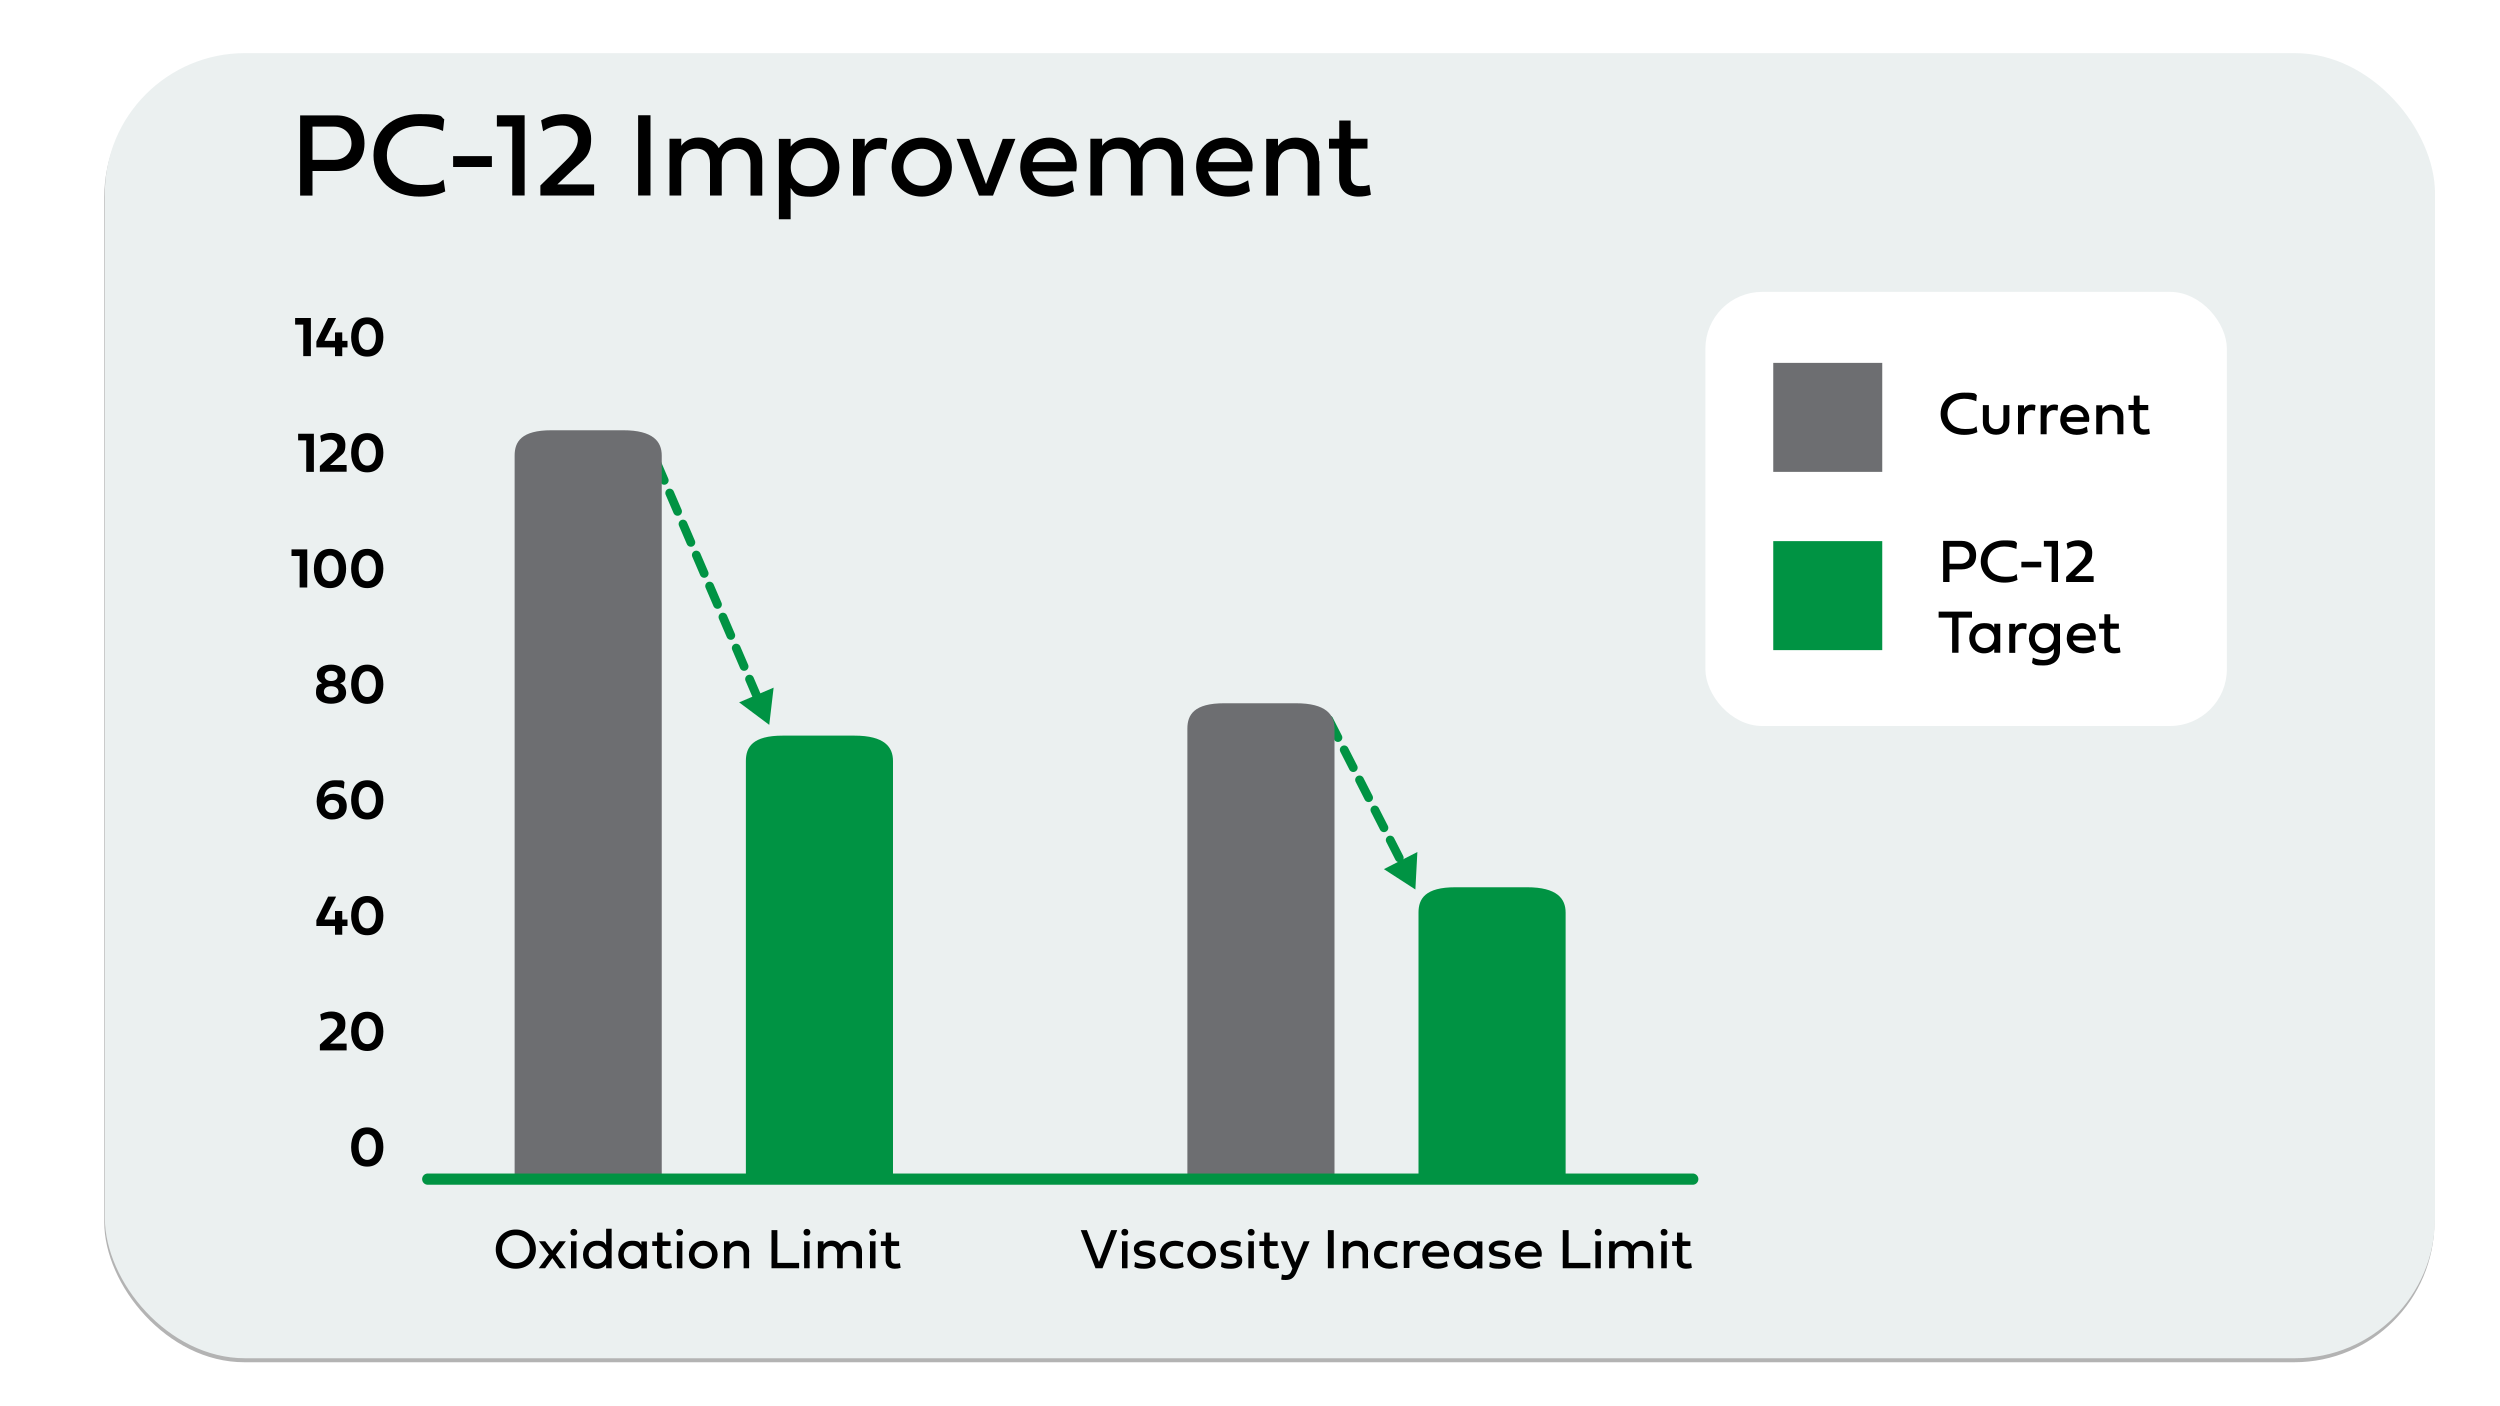 <?xml version="1.0" encoding="UTF-8"?>
<svg id="d" data-name="Layer 4" xmlns="http://www.w3.org/2000/svg" xmlns:xlink="http://www.w3.org/1999/xlink" viewBox="0 0 2000 1125">
  <defs>
    <filter id="e" data-name="drop-shadow-2" x="67.9" y="31.3" width="1864.1" height="1044.1" filterUnits="userSpaceOnUse">
      <feOffset dx="16" dy="11.2"/>
      <feGaussianBlur result="f" stdDeviation="8"/>
      <feFlood flood-color="#000" flood-opacity=".3"/>
      <feComposite in2="f" operator="in"/>
      <feComposite in="SourceGraphic"/>
    </filter>
  </defs>
  <rect x="83.4" y="45.7" width="1864.1" height="1044.1" rx="112.1" ry="112.1" style="fill: #b3b3b3;"/>
  <rect x="67.9" y="31.3" width="1864.1" height="1044.1" rx="112.1" ry="112.1" style="fill: #ebf0f0; filter: url(#e);"/>
  <g>
    <g>
      <line x1="525.1" y1="369.6" x2="606.8" y2="560" style="fill: none; stroke: #009343; stroke-dasharray: 16 11; stroke-linecap: round; stroke-miterlimit: 10; stroke-width: 7px;"/>
      <polygon points="591.3 561.9 615.4 579.9 618.9 550.1 591.3 561.9" style="fill: #009343;"/>
    </g>
    <g>
      <line x1="1063.1" y1="575.8" x2="1122.5" y2="692.3" style="fill: none; stroke: #009343; stroke-dasharray: 16 11; stroke-linecap: round; stroke-miterlimit: 10; stroke-width: 7px;"/>
      <polygon points="1107.1 695.3 1132.3 711.6 1133.9 681.6 1107.1 695.3" style="fill: #009343;"/>
    </g>
    <path d="M596.7,945.6v-336.8c0-11.2,5.4-20.3,29.5-20.3h57.3c24.1,0,30.9,9.1,30.9,20.3v336.8" style="fill: #009343;"/>
    <path d="M411.7,945.6V364.5c0-11.2,5.4-20.3,29.5-20.3h57.3c24.1,0,30.9,9.1,30.9,20.3v581.2" style="fill: #6d6e71;"/>
    <path d="M1134.8,945.6v-215.5c0-11.2,5.4-20.3,29.5-20.3h57.3c24.1,0,30.9,9.1,30.9,20.3v215.5" style="fill: #009343;"/>
    <path d="M949.9,945.6v-362.7c0-11.2,5.4-20.3,29.5-20.3h57.3c24.1,0,30.9,9.1,30.9,20.3v362.7" style="fill: #6d6e71;"/>
    <g>
      <g>
        <path d="M242.6,259.7h-6.5v-5.3h12.6v30.5h-6.1v-25.2Z"/>
        <path d="M259.6,272.7h8.4v-6.8h5.8v6.8h4.2v5.2h-4.2v7h-5.8v-7h-14.9v-4.7l9.4-18.8h6.4l-9.4,18.4Z"/>
        <path d="M280.9,269.7c0-8.4,3.7-15.8,12.9-15.8s12.9,7.7,12.9,15.8-3.7,15.6-12.9,15.6-12.9-7.2-12.9-15.6ZM293.8,279.9c5,0,6.9-5.1,6.9-10.3s-2-10.3-6.9-10.3-6.9,5-6.9,10.3,2,10.3,6.9,10.3Z"/>
      </g>
      <path d="M280.9,917.7c0-8.4,3.7-15.8,12.9-15.8s12.9,7.7,12.9,15.8-3.7,15.6-12.9,15.6-12.9-7.2-12.9-15.6ZM293.8,927.9c5,0,6.9-5.1,6.9-10.3s-2-10.3-6.9-10.3-6.9,5-6.9,10.3,2,10.3,6.9,10.3Z"/>
      <g>
        <path d="M277.3,835v5.3h-21.4v-4.6l9.8-9.1c3-2.8,4.2-4.9,4.2-7.4s-2.5-4.6-5.5-4.6-5.7,1-7.4,2l-.8-5.1c2.7-1.4,5.8-2.3,9-2.3,5.8,0,11.1,2.7,11.1,9.6s-2.2,7.2-7.1,11.5c-1.7,1.5-3.4,3-5.2,4.6h13.3Z"/>
        <path d="M280.9,825.2c0-8.4,3.7-15.8,12.9-15.8s12.9,7.7,12.9,15.8-3.7,15.6-12.9,15.6-12.9-7.2-12.9-15.6ZM293.8,835.3c5,0,6.9-5.1,6.9-10.3s-2-10.3-6.9-10.3-6.9,5-6.9,10.3,2,10.3,6.9,10.3Z"/>
      </g>
      <g>
        <path d="M259.6,735.6h8.4v-6.8h5.8v6.8h4.2v5.2h-4.2v7h-5.8v-7h-14.9v-4.7l9.4-18.8h6.4l-9.4,18.4Z"/>
        <path d="M280.9,732.6c0-8.4,3.7-15.8,12.9-15.8s12.9,7.7,12.9,15.8-3.7,15.6-12.9,15.6-12.9-7.2-12.9-15.6ZM293.8,742.7c5,0,6.9-5.1,6.9-10.3s-2-10.3-6.9-10.3-6.9,5-6.9,10.3,2,10.3,6.9,10.3Z"/>
      </g>
      <g>
        <path d="M275,630.9c-2.2-1.1-4.5-1.5-6.8-1.5-4.6,0-8.6,2.4-8.8,8.6,1.6-2,4.2-3,7.2-3,5.5,0,10.8,2.8,10.8,9.9s-4.9,10.7-12,10.7-12.1-6.5-12.1-14.4,4.7-17,14.5-17,5.6.5,7.8,1.4l-.5,5.3ZM271.3,645.1c0-3.3-2.3-5.2-5.7-5.2s-5.6,2.4-5.6,5.2,2.2,5.3,5.6,5.3,5.7-2.1,5.7-5.3Z"/>
        <path d="M280.9,640c0-8.4,3.7-15.8,12.9-15.8s12.9,7.7,12.9,15.8-3.7,15.6-12.9,15.6-12.9-7.2-12.9-15.6ZM293.8,650.2c5,0,6.9-5.1,6.9-10.3s-2-10.3-6.9-10.3-6.9,5-6.9,10.3,2,10.3,6.9,10.3Z"/>
      </g>
      <g>
        <path d="M272.1,546.6c2.9,1.3,4.8,4,4.8,7.5,0,6.3-6,8.9-12.1,8.9s-12-2.6-12-8.9,1.9-6.2,4.9-7.5c-2.4-1.2-4.2-3.5-4.2-6.6,0-5.8,5.8-8.3,11.4-8.3s11.4,2.6,11.4,8.3-1.8,5.4-4.2,6.6ZM264.9,558c3.1,0,5.9-1.4,5.9-4.5s-2.7-4.5-5.9-4.5-5.8,1.4-5.8,4.5,2.8,4.5,5.8,4.5ZM259.7,540.7c0,2.7,2.3,4.1,5.2,4.1s5.2-1.3,5.2-4.1-2.3-4-5.2-4-5.1,1.4-5.1,4Z"/>
        <path d="M280.9,547.5c0-8.4,3.7-15.8,12.9-15.8s12.9,7.7,12.9,15.8-3.7,15.6-12.9,15.6-12.9-7.2-12.9-15.6ZM293.8,557.6c5,0,6.9-5.1,6.9-10.3s-2-10.3-6.9-10.3-6.9,5-6.9,10.3,2,10.3,6.9,10.3Z"/>
      </g>
      <g>
        <path d="M239.7,444.8h-6.5v-5.3h12.6v30.5h-6.1v-25.2Z"/>
        <path d="M251.1,454.9c0-8.4,3.7-15.8,12.9-15.8s12.9,7.7,12.9,15.8-3.7,15.6-12.9,15.6-12.9-7.2-12.9-15.6ZM264,465c5,0,6.9-5.1,6.9-10.3s-2-10.3-6.9-10.3-6.9,5-6.9,10.3,2,10.3,6.9,10.3Z"/>
        <path d="M280.9,454.9c0-8.4,3.7-15.8,12.9-15.8s12.9,7.7,12.9,15.8-3.7,15.6-12.9,15.6-12.9-7.2-12.9-15.6ZM293.8,465c5,0,6.9-5.1,6.9-10.3s-2-10.3-6.9-10.3-6.9,5-6.9,10.3,2,10.3,6.9,10.3Z"/>
      </g>
      <g>
        <path d="M245,352.3h-6.5v-5.3h12.6v30.5h-6.1v-25.2Z"/>
        <path d="M277.3,372.1v5.3h-21.4v-4.6l9.8-9.1c3-2.8,4.2-4.9,4.2-7.4s-2.5-4.6-5.5-4.6-5.7,1-7.4,2l-.8-5.1c2.7-1.4,5.8-2.3,9-2.3,5.8,0,11.1,2.7,11.1,9.6s-2.2,7.2-7.1,11.5c-1.7,1.5-3.4,3-5.2,4.6h13.3Z"/>
        <path d="M280.9,362.3c0-8.4,3.7-15.8,12.9-15.8s12.9,7.7,12.9,15.8-3.7,15.6-12.9,15.6-12.9-7.2-12.9-15.6ZM293.8,372.5c5,0,6.9-5.1,6.9-10.3s-2-10.3-6.9-10.3-6.9,5-6.9,10.3,2,10.3,6.9,10.3Z"/>
      </g>
    </g>
    <line x1="342.2" y1="943.3" x2="1354.2" y2="943.3" style="fill: #009343; stroke: #009343; stroke-linecap: round; stroke-miterlimit: 10; stroke-width: 9px;"/>
  </g>
  <g>
    <path d="M412.6,983.6c9.3,0,16.1,6.6,16.1,15.9s-6.9,15.5-16.1,15.5-16-6.4-16-15.5,6.9-15.9,16-15.9ZM412.6,1010.5c6.7,0,11.2-4.5,11.2-11.1s-4.5-11.3-11.2-11.3-11,4.7-11,11.3,4.5,11.1,11,11.1Z"/>
    <path d="M447.6,993h5.1l-8,10.6,8.1,11h-5.1l-5.8-8.1-5.8,8.1h-5.1l8.1-11-8-10.6h5.1l5.6,7.6,5.6-7.6Z"/>
    <path d="M456.3,985.8c0-1.6,1.1-2.7,2.7-2.7s2.8,1.1,2.8,2.7-1.1,2.7-2.8,2.7-2.7-1.1-2.7-2.7ZM456.8,1014.6v-21.6h4.4v21.6h-4.4Z"/>
    <path d="M466.4,1003.7c0-6.6,4.7-11.1,10.8-11.1s6.1,1.3,7.7,3.4v-13h4.4v31.6h-4.4v-2.9c-1.6,2-4,3.4-7.7,3.4-6.1,0-10.8-4.7-10.8-11.3ZM477.8,996.5c-4.2,0-6.9,3.1-6.9,7.1s2.8,7.3,6.9,7.3,7.1-3.4,7.1-7.3-3-7.1-7.1-7.1Z"/>
    <path d="M494.6,1003.7c0-6.6,4.7-11.1,10.8-11.1s6.1,1.3,7.7,3.4v-2.9h4.4v21.6h-4.4v-2.9c-1.6,2-4,3.4-7.7,3.4-6.1,0-10.8-4.7-10.8-11.3ZM505.9,996.5c-4.2,0-6.9,3.1-6.9,7.1s2.8,7.3,6.9,7.3,7.1-3.4,7.1-7.3-3-7.1-7.1-7.1Z"/>
    <path d="M530,996.8v10.8c0,2.3,1.3,3.4,3.5,3.4s2.4-.2,3.5-.5l.6,3.8c-1.1.4-3,.7-4.7.7-4.5,0-7.3-2.5-7.3-6.9v-11.3h-3.8v-3.8h3.9v-6.9h4.3v6.9h6.4v3.8h-6.4Z"/>
    <path d="M541,985.8c0-1.6,1.1-2.7,2.7-2.7s2.8,1.1,2.8,2.7-1.1,2.7-2.8,2.7-2.7-1.1-2.7-2.7ZM541.5,1014.6v-21.6h4.4v21.6h-4.4Z"/>
    <path d="M562.6,992.6c6.6,0,11.5,4.9,11.5,11.2s-4.9,11.2-11.5,11.2-11.5-4.9-11.5-11.2,4.9-11.2,11.5-11.2ZM562.6,1010.8c4.1,0,7-3.1,7-7.1s-2.9-7.1-7-7.1-7,3.1-7,7.1,2.9,7.1,7,7.1Z"/>
    <path d="M599.3,1001.5v13.1h-4.4v-12.2c0-3.6-2-5.6-5.3-5.6s-6,2.1-6,5.6v12.2h-4.4v-21.6h4.5v2.7c.7-1.1,2.8-3.2,6.6-3.2,5.9,0,9.1,3.7,9.1,8.9Z"/>
    <path d="M639.3,1014.6h-22.1v-30.5h4.7v26.2h17.4v4.3Z"/>
    <path d="M642.8,985.8c0-1.6,1.1-2.7,2.7-2.7s2.8,1.1,2.8,2.7-1.1,2.7-2.8,2.7-2.7-1.1-2.7-2.7ZM643.3,1014.6v-21.6h4.4v21.6h-4.4Z"/>
    <path d="M673.1,996.6c1.3-2.1,4-4,7.7-4,5.8,0,8.8,3.7,8.8,8.9v13.1h-4.5v-12.2c0-3.6-1.9-5.6-5.1-5.6s-5.7,2-5.8,5.4v12.4h-4.5v-12.2c0-3.6-1.9-5.6-5.1-5.6s-5.8,2.1-5.8,5.6v12.2h-4.5v-21.6h4.5v2.7c.7-1.1,2.7-3.2,6.5-3.2s6.3,1.5,7.7,4Z"/>
    <path d="M695.4,985.8c0-1.6,1.1-2.7,2.7-2.7s2.8,1.1,2.8,2.7-1.1,2.7-2.8,2.7-2.7-1.1-2.7-2.7ZM696,1014.6v-21.6h4.4v21.6h-4.4Z"/>
    <path d="M712.9,996.8v10.8c0,2.3,1.3,3.4,3.5,3.4s2.4-.2,3.5-.5l.6,3.8c-1.1.4-3,.7-4.7.7-4.5,0-7.3-2.5-7.3-6.9v-11.3h-3.8v-3.8h3.9v-6.9h4.3v6.9h6.4v3.8h-6.4Z"/>
  </g>
  <g>
    <path d="M888.9,984.1h4.9l-11.8,30.5h-5.6l-11.8-30.5h4.9l9.7,25.5,9.7-25.5Z"/>
    <path d="M897.1,985.8c0-1.6,1.1-2.7,2.7-2.7s2.8,1.1,2.8,2.7-1.1,2.7-2.8,2.7-2.7-1.1-2.7-2.7ZM897.6,1014.6v-21.6h4.4v21.6h-4.4Z"/>
    <path d="M917.8,1002.1c4.4.9,6.7,2.7,6.7,6.5s-3.5,6.4-8.8,6.4-6.3-.6-8.2-1.6l.5-3.8c2.2,1,5,1.5,7.4,1.5s4.7-.8,4.7-2.5-1.2-2.2-4-2.8l-3.2-.7c-3.8-.8-5.8-2.9-5.8-6.3s3.6-6.4,9-6.4,5.5.5,7.3,1.3l-.5,3.9c-1.8-.8-4.3-1.3-6.6-1.3-3.3,0-4.9.9-4.9,2.5s1,2,3.7,2.6l2.5.5Z"/>
    <path d="M940.2,992.6c2.9,0,5.5.9,6.5,1.4l-.5,4c-1.5-.7-3.5-1.3-6-1.3-4.6,0-7.8,2.9-7.8,7s3.2,7.2,7.8,7.2,4.3-.5,6-1.3l.7,4c-2.1.8-4.3,1.4-6.7,1.4-7.3,0-12.3-4.6-12.3-11.3s5-11.1,12.2-11.1Z"/>
    <path d="M961.3,992.6c6.6,0,11.5,4.9,11.5,11.2s-4.9,11.2-11.5,11.2-11.5-4.9-11.5-11.2,4.9-11.2,11.5-11.2ZM961.3,1010.8c4.1,0,7-3.1,7-7.1s-2.9-7.1-7-7.1-7,3.1-7,7.1,2.9,7.1,7,7.1Z"/>
    <path d="M987.1,1002.1c4.4.9,6.7,2.7,6.7,6.5s-3.5,6.4-8.8,6.4-6.3-.6-8.2-1.6l.5-3.8c2.2,1,5,1.5,7.4,1.5s4.7-.8,4.7-2.5-1.2-2.2-4-2.8l-3.2-.7c-3.8-.8-5.8-2.9-5.8-6.3s3.6-6.4,9-6.4,5.5.5,7.3,1.3l-.5,3.9c-1.8-.8-4.3-1.3-6.6-1.3-3.3,0-4.9.9-4.9,2.5s1,2,3.7,2.6l2.5.5Z"/>
    <path d="M998.2,985.8c0-1.6,1.1-2.7,2.7-2.7s2.8,1.1,2.8,2.7-1.1,2.7-2.8,2.7-2.7-1.1-2.7-2.7ZM998.7,1014.6v-21.6h4.4v21.6h-4.4Z"/>
    <path d="M1015.7,996.8v10.8c0,2.3,1.3,3.4,3.5,3.4s2.4-.2,3.5-.5l.6,3.8c-1.1.4-3,.7-4.7.7-4.5,0-7.3-2.5-7.3-6.9v-11.3h-3.8v-3.8h3.9v-6.9h4.3v6.9h6.4v3.8h-6.4Z"/>
    <path d="M1042.8,993h4.9l-10.3,24.3c-1.7,4-3.6,6.7-8.8,6.7s-3.2-.6-3.6-.8l.5-3.7c.6.3,1.8.6,2.9.6,2.9,0,4.1-1.5,5-4l.5-1.2-9.3-21.9h4.9l6.7,17,6.7-17Z"/>
    <path d="M1067,1014.6h-4.7v-30.5h4.7v30.5Z"/>
    <path d="M1094.4,1001.5v13.1h-4.4v-12.2c0-3.6-2-5.6-5.3-5.6s-6,2.1-6,5.6v12.2h-4.4v-21.6h4.5v2.7c.7-1.1,2.8-3.2,6.6-3.2,5.9,0,9.1,3.7,9.1,8.9Z"/>
    <path d="M1111.5,992.6c2.9,0,5.5.9,6.5,1.4l-.5,4c-1.5-.7-3.5-1.3-6-1.3-4.6,0-7.8,2.9-7.8,7s3.2,7.2,7.8,7.2,4.3-.5,6-1.3l.7,4c-2.1.8-4.3,1.4-6.7,1.4-7.3,0-12.3-4.6-12.3-11.3s5-11.1,12.2-11.1Z"/>
    <path d="M1127.5,995.9c1.2-2.4,3.3-3.4,5.6-3.4s3,.5,3,.5l-.5,4.1c-.2,0-1.2-.5-2.6-.5-2.4,0-5.5,1.3-5.5,6.1v11.7h-4.5v-21.6h4.5v2.9Z"/>
    <path d="M1158.3,1012.9c-2.5,1.4-5.2,2.1-8.2,2.1-7.3,0-12.3-4.6-12.3-11.2s4.6-11.2,11.1-11.2,11.5,5.8,10.2,12.8h-16.8c.8,3.5,3.5,5.5,7.7,5.5s4.7-.7,7.5-2l.7,4ZM1155.1,1001.9c-.3-3.1-2.5-5.2-6.1-5.2s-6.2,2.1-6.5,5.2h12.6Z"/>
    <path d="M1163,1003.7c0-6.6,4.7-11.1,10.8-11.1s6.1,1.3,7.7,3.4v-2.9h4.4v21.6h-4.4v-2.9c-1.6,2-4,3.4-7.7,3.4-6.1,0-10.8-4.7-10.8-11.3ZM1174.4,996.5c-4.2,0-6.9,3.1-6.9,7.1s2.8,7.3,6.9,7.3,7.1-3.4,7.1-7.3-3-7.1-7.1-7.1Z"/>
    <path d="M1201.7,1002.1c4.4.9,6.7,2.7,6.7,6.5s-3.5,6.4-8.8,6.4-6.3-.6-8.2-1.6l.5-3.8c2.2,1,5,1.5,7.4,1.5s4.7-.8,4.7-2.5-1.2-2.2-4-2.8l-3.2-.7c-3.8-.8-5.8-2.9-5.8-6.3s3.6-6.4,9-6.4,5.5.5,7.3,1.3l-.5,3.9c-1.8-.8-4.3-1.3-6.6-1.3-3.3,0-4.9.9-4.9,2.5s1,2,3.7,2.6l2.5.5Z"/>
    <path d="M1232.4,1012.9c-2.5,1.4-5.2,2.1-8.2,2.1-7.3,0-12.3-4.6-12.3-11.2s4.6-11.2,11.1-11.2,11.5,5.8,10.2,12.8h-16.8c.8,3.5,3.5,5.5,7.7,5.5s4.7-.7,7.5-2l.7,4ZM1229.3,1001.9c-.3-3.1-2.5-5.2-6.1-5.2s-6.2,2.1-6.5,5.2h12.6Z"/>
    <path d="M1272.3,1014.6h-22.1v-30.5h4.7v26.2h17.4v4.3Z"/>
    <path d="M1275.8,985.8c0-1.6,1.1-2.7,2.7-2.7s2.8,1.1,2.8,2.7-1.1,2.7-2.8,2.7-2.7-1.1-2.7-2.7ZM1276.3,1014.6v-21.6h4.4v21.6h-4.4Z"/>
    <path d="M1306.1,996.6c1.3-2.1,4-4,7.7-4,5.8,0,8.8,3.7,8.8,8.9v13.1h-4.5v-12.2c0-3.6-1.9-5.6-5.1-5.6s-5.7,2-5.8,5.4v12.4h-4.5v-12.2c0-3.6-1.9-5.6-5.1-5.6s-5.8,2.1-5.8,5.6v12.2h-4.5v-21.6h4.5v2.7c.7-1.1,2.7-3.2,6.5-3.2s6.3,1.5,7.7,4Z"/>
    <path d="M1328.5,985.8c0-1.6,1.1-2.7,2.7-2.7s2.8,1.1,2.8,2.7-1.1,2.7-2.8,2.7-2.7-1.1-2.7-2.7ZM1329,1014.6v-21.6h4.4v21.6h-4.4Z"/>
    <path d="M1345.9,996.8v10.8c0,2.3,1.3,3.4,3.5,3.4s2.4-.2,3.5-.5l.6,3.8c-1.1.4-3,.7-4.7.7-4.5,0-7.3-2.5-7.3-6.9v-11.3h-3.8v-3.8h3.9v-6.9h4.3v6.9h6.4v3.8h-6.4Z"/>
  </g>
  <g>
    <path d="M250,136.8v19.7h-9.9v-64.2h29.1c12.1,0,22.4,7,22.4,22.4s-10.3,22.1-22.4,22.1h-19.1ZM250,101.3v26.6h17.3c7.7,0,13.9-5,13.9-13.1s-6.2-13.5-13.9-13.5h-17.3Z"/>
    <path d="M356.3,153.1c-3.5,1.6-9.4,4.2-20.7,4.2-21.8,0-36.8-13.4-36.8-33s14.8-33,36.6-33,16.4,2.3,20,4.1l-1,9.4c-3.4-1.7-10.4-4-19-4-15.5,0-25.9,9.5-25.9,23.5s11.1,23.7,27.2,23.7,14.4-2.1,18.1-4.3l1.4,9.4Z"/>
    <path d="M393.5,133.6h-31v-8.7h31v8.7Z"/>
    <path d="M409.7,101.2h-12.2v-9h22.2v64.2h-9.9v-55.2Z"/>
    <path d="M475.3,147.5v8.9h-43v-8l19.7-19.3c7.4-7.2,10.3-11.9,10.3-17.8s-5.4-10.9-12.5-10.9-11.2,1.9-15.3,4.6l-1.6-8.7c5.6-3.2,12.4-5,18.4-5,11.7,0,21.6,5.9,21.6,19.8s-6,16.5-13.9,24l-13.1,12.4h29.6Z"/>
    <path d="M520.4,156.4h-9.9v-64.2h9.9v64.2Z"/>
    <path d="M575,118.6c2.7-4.4,8.4-8.5,16.2-8.5,12.1,0,18.6,7.8,18.6,18.8v27.6h-9.4v-25.6c0-7.5-4-11.9-10.7-11.9s-12,4.2-12.3,11.3v26.1h-9.4v-25.6c0-7.5-4-11.9-10.7-11.9s-12.3,4.3-12.3,11.9v25.6h-9.4v-45.4h9.4v5.7c1.5-2.3,5.8-6.7,13.8-6.7s13.3,3.2,16.2,8.5Z"/>
    <path d="M671.5,134c0,13.9-9.9,23.4-22.8,23.4s-12.8-2.8-16.2-7.1v25.1h-9.4v-64.3h9.4v6.2c3.4-4.3,8.5-7.1,16.2-7.1,12.9,0,22.8,9.9,22.8,23.9ZM647.6,149c8.7,0,14.6-6.6,14.6-15s-5.8-15.5-14.6-15.5-15,7.1-15,15.5,6.3,15,15,15Z"/>
    <path d="M691.8,117.3c2.6-5,6.9-7.1,11.8-7.1s6.2,1.1,6.2,1.1l-1,8.6c-.5-.2-2.6-1-5.5-1-5,0-11.5,2.6-11.5,12.9v24.7h-9.4v-45.4h9.4v6.2Z"/>
    <path d="M737.4,110.1c13.8,0,24.1,10.3,24.1,23.6s-10.3,23.6-24.1,23.6-24.1-10.3-24.1-23.6,10.3-23.6,24.1-23.6ZM737.4,148.6c8.6,0,14.7-6.5,14.7-14.8s-6.2-14.8-14.7-14.8-14.7,6.5-14.7,14.8,6.2,14.8,14.7,14.8Z"/>
    <path d="M802.2,111.1h10.1l-17.9,45.4h-11.2l-17.9-45.4h10.1l13.4,36.2,13.4-36.2Z"/>
    <path d="M859.3,152.9c-5.2,3-11,4.4-17.3,4.4-15.3,0-25.8-9.6-25.8-23.6s9.8-23.6,23.3-23.6,24.2,12.3,21.5,27h-35.3c1.7,7.4,7.4,11.5,16.2,11.5s9.8-1.4,15.9-4.3l1.4,8.5ZM852.7,129.7c-.6-6.6-5.3-11-12.8-11s-13,4.4-13.8,11h26.6Z"/>
    <path d="M911.7,118.6c2.7-4.4,8.4-8.5,16.2-8.5,12.1,0,18.6,7.8,18.6,18.8v27.6h-9.4v-25.6c0-7.5-4-11.9-10.7-11.9s-12,4.2-12.3,11.3v26.1h-9.4v-25.6c0-7.5-4-11.9-10.7-11.9s-12.3,4.3-12.3,11.9v25.6h-9.4v-45.4h9.4v5.7c1.5-2.3,5.8-6.7,13.8-6.7s13.3,3.2,16.2,8.5Z"/>
    <path d="M1000,152.9c-5.2,3-11,4.4-17.3,4.4-15.3,0-25.8-9.6-25.8-23.6s9.8-23.6,23.3-23.6,24.2,12.3,21.5,27h-35.3c1.7,7.4,7.4,11.5,16.2,11.5s9.8-1.4,15.9-4.3l1.4,8.5ZM993.3,129.7c-.6-6.6-5.3-11-12.8-11s-13,4.4-13.8,11h26.6Z"/>
    <path d="M1055.5,128.9v27.6h-9.4v-25.6c0-7.5-4.1-11.9-11.2-11.9s-12.5,4.3-12.5,11.9v25.6h-9.4v-45.4h9.4v5.7c1.5-2.3,5.8-6.7,13.9-6.7,12.5,0,19,7.8,19,18.8Z"/>
    <path d="M1080.7,119v22.7c0,4.8,2.8,7.2,7.4,7.2s5.2-.4,7.4-1.1l1.2,8c-2.3.9-6.3,1.5-9.9,1.5-9.5,0-15.5-5.3-15.5-14.6v-23.8h-8.1v-7.9h8.2v-14.6h9.1v14.6h13.5v7.9h-13.4Z"/>
  </g>
  <g>
    <rect x="1364.3" y="233.5" width="417.2" height="347.3" rx="45.5" ry="45.5" style="fill: #fff;"/>
    <g>
      <path d="M1581.9,345.7c-1.8.8-4.8,2.2-10.6,2.2-11.2,0-18.8-6.9-18.8-16.9s7.6-16.9,18.8-16.9,8.4,1.2,10.2,2.1l-.5,4.8c-1.8-.8-5.3-2-9.7-2-7.9,0-13.3,4.9-13.3,12.1s5.7,12.1,13.9,12.1,7.4-1.1,9.3-2.2l.7,4.8Z"/>
      <path d="M1602.7,324.1h4.8v13.8c0,5.9-4.3,9.9-10.6,9.9s-10.6-4-10.6-9.8v-13.9h4.8v13.1c0,3.6,2.3,6.1,5.8,6.1s5.8-2.5,5.8-6.1v-13.1Z"/>
      <path d="M1619.1,327.3c1.3-2.5,3.5-3.7,6.1-3.7s3.2.6,3.2.6l-.5,4.4c-.3,0-1.3-.5-2.8-.5-2.6,0-5.9,1.4-5.9,6.6v12.7h-4.8v-23.2h4.8v3.2Z"/>
      <path d="M1637.2,327.3c1.3-2.5,3.5-3.7,6.1-3.7s3.2.6,3.2.6l-.5,4.4c-.3,0-1.3-.5-2.8-.5-2.6,0-5.9,1.4-5.9,6.6v12.7h-4.8v-23.2h4.8v3.2Z"/>
      <path d="M1670.3,345.6c-2.7,1.5-5.6,2.3-8.9,2.3-7.8,0-13.2-4.9-13.2-12.1s5-12.1,12-12.1,12.4,6.3,11,13.8h-18.1c.8,3.8,3.8,5.9,8.3,5.9s5-.7,8.1-2.2l.7,4.4ZM1666.9,333.7c-.3-3.4-2.7-5.6-6.6-5.6s-6.7,2.3-7,5.6h13.6Z"/>
      <path d="M1698.7,333.3v14.1h-4.8v-13.1c0-3.8-2.1-6.1-5.7-6.1s-6.4,2.2-6.4,6.1v13.1h-4.8v-23.2h4.8v2.9c.8-1.2,3-3.4,7.1-3.4,6.4,0,9.8,4,9.8,9.6Z"/>
      <path d="M1711.7,328.2v11.6c0,2.5,1.4,3.7,3.8,3.7s2.6-.2,3.8-.6l.6,4.1c-1.2.5-3.2.8-5.1.8-4.9,0-7.9-2.7-7.9-7.5v-12.2h-4.1v-4.1h4.2v-7.5h4.7v7.5h6.9v4.1h-6.8Z"/>
    </g>
    <g>
      <path d="M1559.6,455.5v10.1h-5.1v-32.9h14.9c6.2,0,11.5,3.6,11.5,11.5s-5.3,11.3-11.5,11.3h-9.8ZM1559.6,437.4v13.6h8.9c3.9,0,7.1-2.5,7.1-6.7s-3.2-6.9-7.1-6.9h-8.9Z"/>
      <path d="M1614,463.9c-1.8.8-4.8,2.2-10.6,2.2-11.2,0-18.8-6.9-18.8-16.9s7.6-16.9,18.8-16.9,8.4,1.2,10.2,2.1l-.5,4.8c-1.8-.8-5.3-2-9.7-2-7.9,0-13.3,4.9-13.3,12.1s5.7,12.1,13.9,12.1,7.4-1.1,9.3-2.2l.7,4.8Z"/>
      <path d="M1633,453.9h-15.9v-4.5h15.9v4.5Z"/>
      <path d="M1641.4,437.3h-6.3v-4.6h11.3v32.9h-5.1v-28.3Z"/>
      <path d="M1674.9,461v4.6h-22v-4.1l10.1-9.9c3.8-3.7,5.3-6.1,5.3-9.1s-2.8-5.6-6.4-5.6-5.7,1-7.8,2.3l-.8-4.5c2.9-1.6,6.3-2.5,9.4-2.5,6,0,11.1,3,11.1,10.1s-3.1,8.4-7.1,12.3l-6.7,6.3h15.1Z"/>
      <path d="M1561.8,494.1h-10.9v-4.8h26.7v4.8h-10.8v28.1h-5.1v-28.1Z"/>
      <path d="M1575.4,510.5c0-7.1,5.1-12,11.7-12s6.6,1.5,8.3,3.7v-3.2h4.8v23.2h-4.8v-3.2c-1.7,2.2-4.3,3.7-8.3,3.7-6.6,0-11.7-5.1-11.7-12.2ZM1587.7,502.8c-4.5,0-7.5,3.4-7.5,7.7s3,7.9,7.5,7.9,7.7-3.6,7.7-7.9-3.2-7.7-7.7-7.7Z"/>
      <path d="M1612.1,502.2c1.3-2.5,3.5-3.7,6.1-3.7s3.2.6,3.2.6l-.5,4.4c-.3,0-1.3-.5-2.8-.5-2.6,0-5.9,1.4-5.9,6.6v12.7h-4.8v-23.2h4.8v3.2Z"/>
      <path d="M1623.2,510.5c0-7.1,5.1-12,11.7-12s6.6,1.5,8.3,3.7v-3.2h4.8v21.9c0,7-5,11.5-13,11.5s-7.2-.8-9.4-2l.7-4.3c2.5,1.2,5.7,1.9,8.5,1.9,5.1,0,8.3-2.7,8.3-7v-2c-1.6,2.1-4.3,3.7-8.3,3.7-6.6,0-11.7-5.1-11.7-12.2ZM1635.4,502.8c-4.5,0-7.5,3.4-7.5,7.7s3,7.9,7.5,7.9,7.7-3.6,7.7-7.9-3.2-7.7-7.7-7.7Z"/>
      <path d="M1675.5,520.4c-2.7,1.5-5.6,2.3-8.9,2.3-7.8,0-13.2-4.9-13.2-12.1s5-12.1,12-12.1,12.4,6.3,11,13.8h-18.1c.8,3.8,3.8,5.9,8.3,5.9s5-.7,8.1-2.2l.7,4.4ZM1672.1,508.5c-.3-3.4-2.7-5.6-6.6-5.6s-6.7,2.3-7,5.6h13.6Z"/>
      <path d="M1688.2,503.1v11.6c0,2.5,1.4,3.7,3.8,3.7s2.6-.2,3.8-.6l.6,4.1c-1.2.5-3.2.8-5.1.8-4.9,0-7.9-2.7-7.9-7.5v-12.2h-4.1v-4.1h4.2v-7.5h4.7v7.5h6.9v4.1h-6.8Z"/>
    </g>
    <rect x="1418.6" y="432.9" width="87.2" height="87.2" style="fill: #009343;"/>
    <rect x="1418.6" y="290.3" width="87.2" height="87.2" style="fill: #6d6e71;"/>
  </g>
</svg>